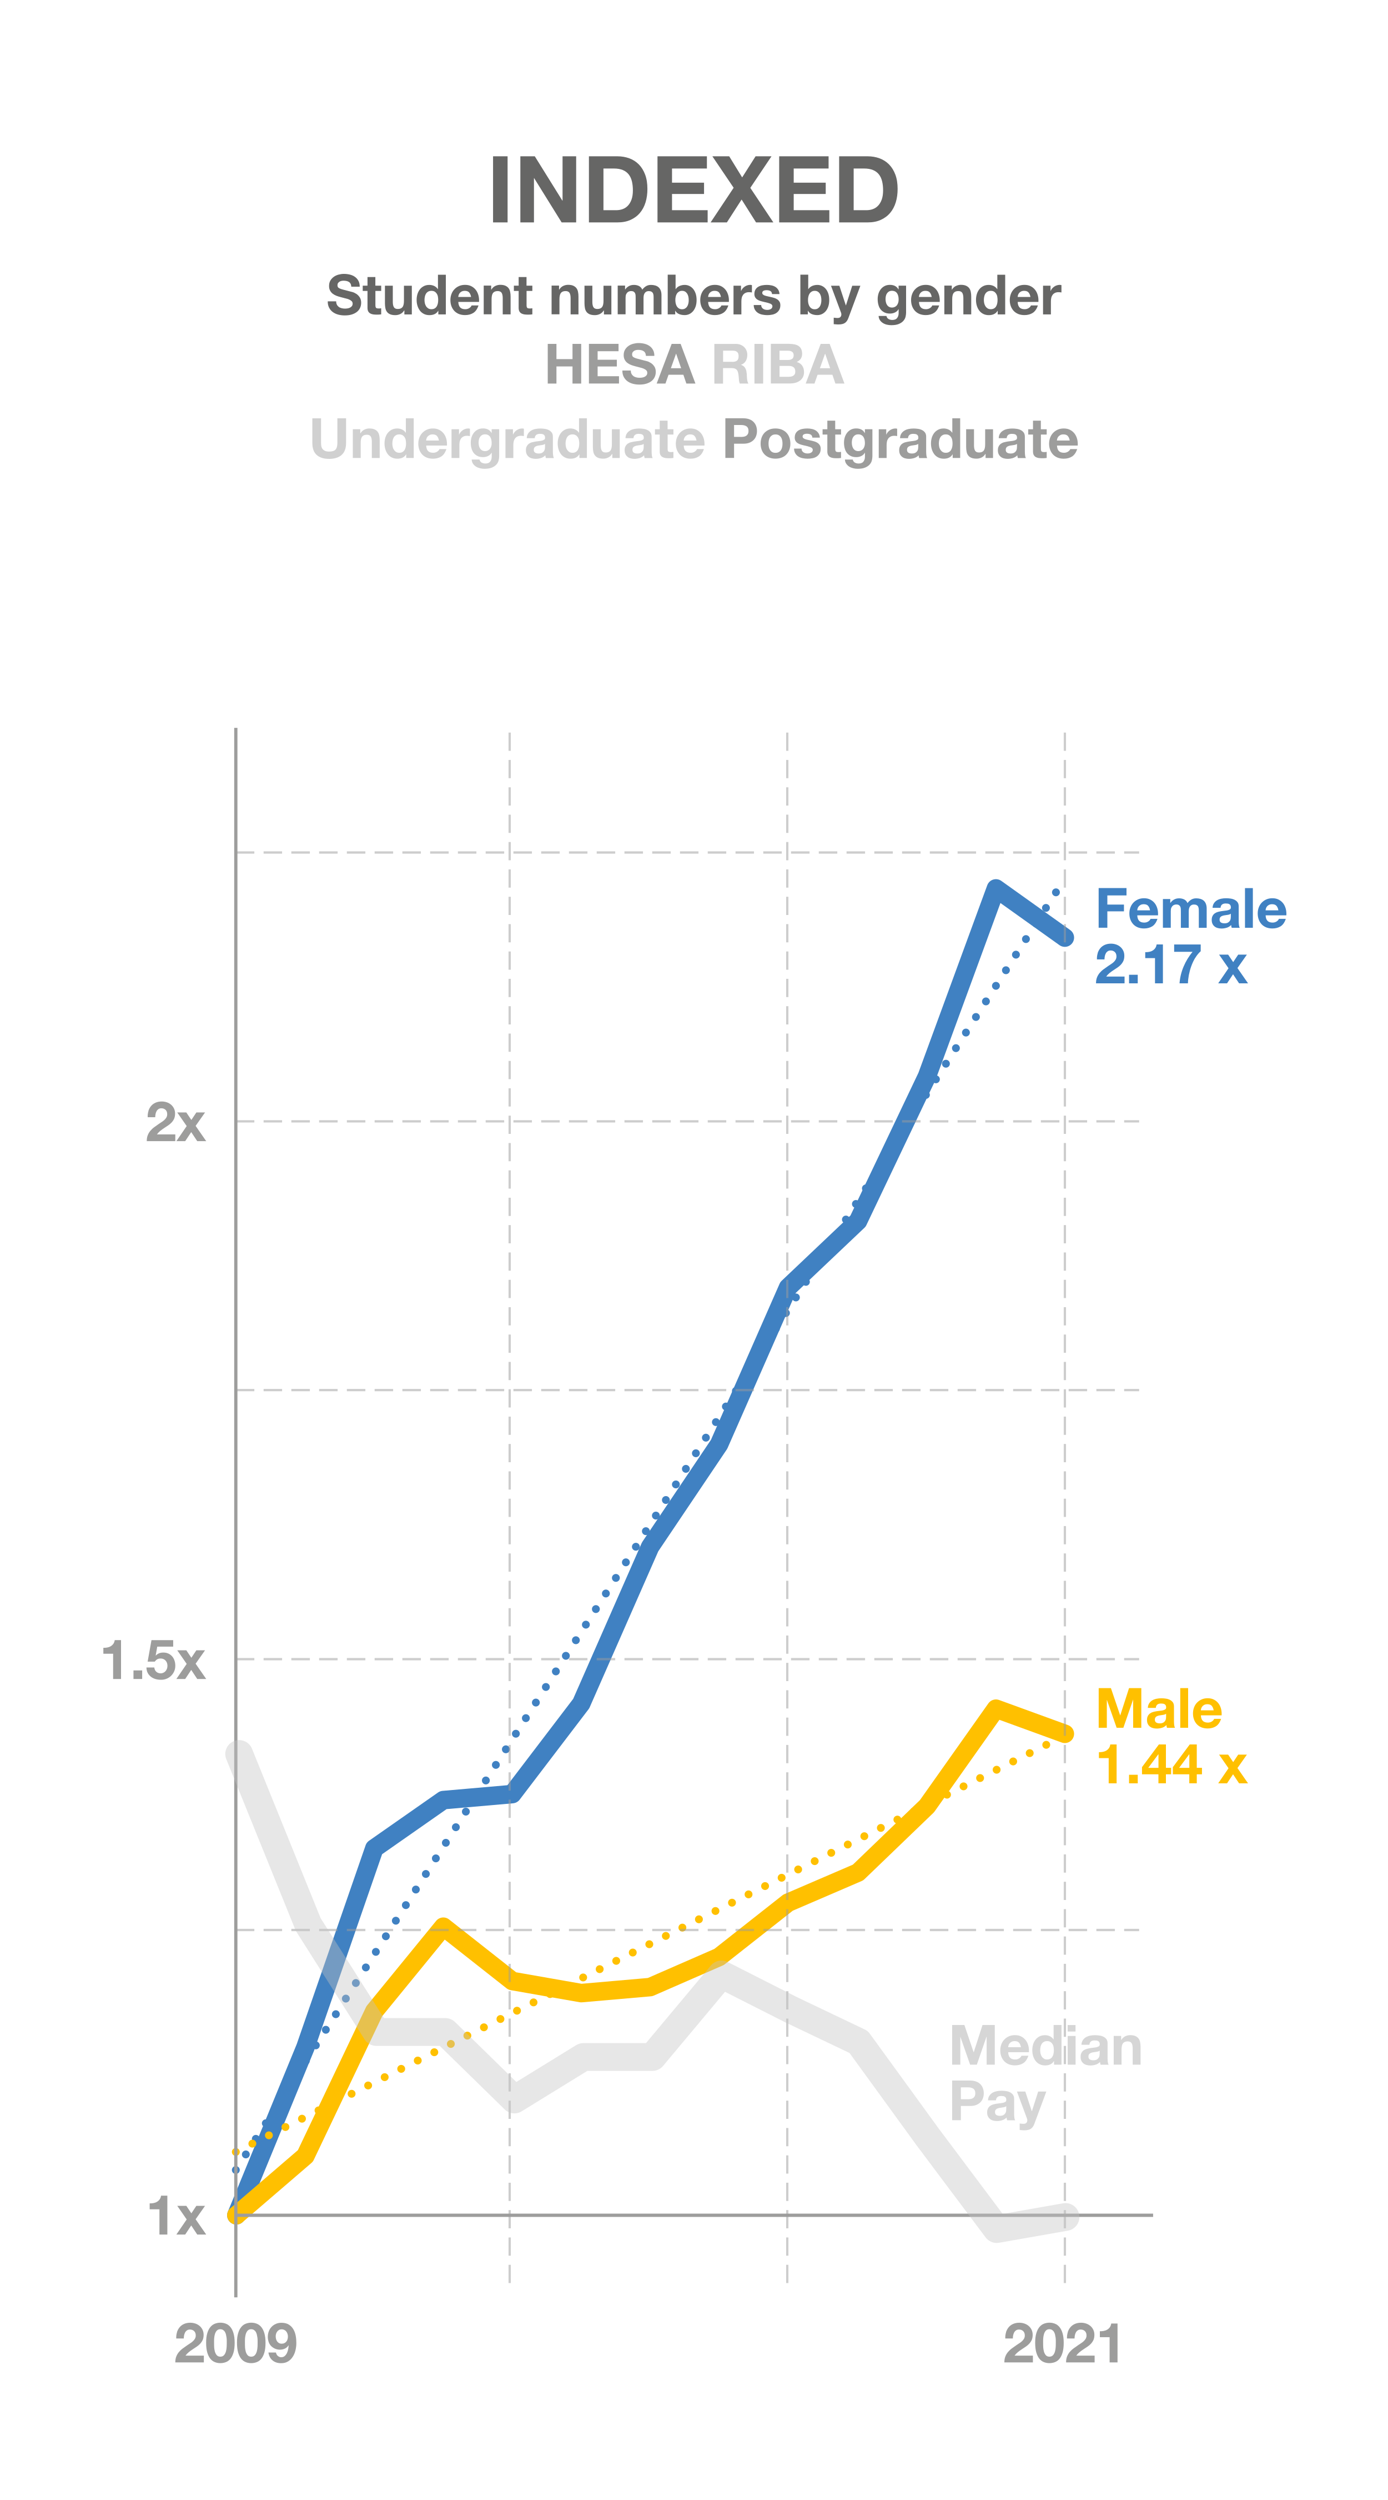 <?xml version="1.0" encoding="UTF-8"?>
<svg xmlns="http://www.w3.org/2000/svg" width="300" height="540" viewBox="0 0 300 540">
  <defs>
    <style>
      .cls-1, .cls-2, .cls-3, .cls-4, .cls-5, .cls-6, .cls-7, .cls-8, .cls-9, .cls-10 {
        fill: none;
      }

      .cls-11 {
        fill: #d0d0d0;
      }

      .cls-2, .cls-3, .cls-6, .cls-7, .cls-10 {
        stroke-linecap: round;
        stroke-linejoin: round;
      }

      .cls-2, .cls-6 {
        stroke-dasharray: 0 4;
        stroke-width: 1.7px;
      }

      .cls-2, .cls-10 {
        stroke: #4081c2;
      }

      .cls-12 {
        fill: #666665;
      }

      .cls-13 {
        isolation: isolate;
      }

      .cls-14 {
        fill: #c4c4c4;
      }

      .cls-3, .cls-6 {
        stroke: #ffc000;
      }

      .cls-3, .cls-10 {
        stroke-width: 4px;
      }

      .cls-15 {
        mix-blend-mode: multiply;
      }

      .cls-4 {
        stroke-width: .7px;
      }

      .cls-4, .cls-5, .cls-8, .cls-9 {
        stroke: #9d9d9c;
        stroke-miterlimit: 10;
      }

      .cls-5 {
        stroke-width: .71px;
      }

      .cls-16 {
        fill: #ffc000;
      }

      .cls-17 {
        fill: #4081c2;
      }

      .cls-7 {
        opacity: .4;
        stroke: #c4c4c4;
        stroke-width: 6px;
      }

      .cls-18 {
        opacity: .7;
      }

      .cls-19 {
        fill: #9d9d9c;
      }

      .cls-8 {
        stroke-dasharray: 4 2;
        stroke-width: .5px;
      }

      .cls-8, .cls-9 {
        opacity: .5;
      }

      .cls-9 {
        stroke-dasharray: 3.94 1.97;
        stroke-width: .49px;
      }
    </style>
  </defs>
  <g class="cls-13">
    <g id="data_lines" data-name="data lines">
      <path class="cls-10" d="M51.09,478.5l14.92-36.27,14.9-42.99,14.91-10.42,14.9-1.3,14.9-19.54,14.9-33.87,14.91-22.15,14.9-33.87,15.13-14.34,14.9-31.27,14.9-40.58,14.89,10.62"/>
      <path class="cls-3" d="M51.09,478.5l14.92-12.82,14.9-31.27,14.91-18.24,14.9,11.73,14.9,2.61,14.9-1.3,14.91-6.51,14.9-11.73,15.13-6.51,14.9-14.33,14.9-21.05,14.89,5.42"/>
      <path class="cls-2" d="M50.97,468.72L230.05,189.91"/>
      <path class="cls-6" d="M50.97,464.82l179.07-89.9"/>
    </g>
    <g id="graph_lines" data-name="graph lines" class="cls-15">
      <line class="cls-8" x1="50.97" y1="358.38" x2="246.21" y2="358.38"/>
      <line class="cls-8" x1="50.97" y1="416.88" x2="246.21" y2="416.88"/>
      <line class="cls-8" x1="50.97" y1="300.26" x2="246.21" y2="300.26"/>
      <line class="cls-8" x1="50.97" y1="242.21" x2="246.21" y2="242.21"/>
      <line class="cls-8" x1="50.97" y1="184.14" x2="246.21" y2="184.14"/>
      <line class="cls-5" x1="50.97" y1="478.5" x2="249.23" y2="478.5"/>
      <line class="cls-4" x1="50.97" y1="496.23" x2="50.97" y2="157.22"/>
      <line class="cls-9" x1="230.16" y1="493.14" x2="230.16" y2="157.22"/>
      <line class="cls-9" x1="170.16" y1="493.14" x2="170.16" y2="157.22"/>
      <line class="cls-9" x1="110.16" y1="493.14" x2="110.16" y2="157.22"/>
      <path class="cls-7" d="M51.69,378.86l14.92,36.82,14.73,23.23h14.92l14.92,14.58,14.92-9.18h14.92l14.92-17.83,14.92,7.56,14.73,7.02,14.92,20.53,14.92,19.89,14.87-2.61"/>
    </g>
    <g id="anno" class="cls-15">
      <g>
        <rect class="cls-1" x="0" y="87.98" width="300" height="13.32"/>
        <path class="cls-11" d="M73.84,98.27c-.65.56-1.54.85-2.69.85s-2.06-.28-2.69-.84-.95-1.42-.95-2.59v-5.33h1.88v5.33c0,.23.02.46.06.68s.12.42.25.59.31.31.53.42c.23.11.53.16.92.16.67,0,1.14-.15,1.39-.45.26-.3.38-.77.38-1.41v-5.33h1.88v5.33c0,1.16-.32,2.02-.97,2.59Z"/>
        <path class="cls-11" d="M77.87,92.72v.87h.04c.22-.36.5-.62.84-.79.34-.16.7-.25,1.06-.25.46,0,.83.06,1.12.19.29.12.52.29.69.52.17.22.29.49.35.8.07.32.1.67.1,1.05v3.82h-1.7v-3.5c0-.51-.08-.89-.24-1.15-.16-.25-.44-.38-.85-.38-.46,0-.8.14-1.01.41-.21.28-.31.73-.31,1.36v3.25h-1.7v-6.21h1.62Z"/>
        <path class="cls-11" d="M87.78,98.13c-.2.34-.46.58-.79.73-.32.15-.69.22-1.1.22-.46,0-.87-.09-1.22-.27-.35-.18-.64-.42-.87-.73-.23-.31-.4-.66-.52-1.06-.12-.4-.17-.82-.17-1.25s.06-.82.17-1.21c.12-.39.29-.73.52-1.03.23-.29.51-.53.86-.71.34-.18.74-.27,1.2-.27.37,0,.72.08,1.05.23s.59.39.79.69h.02v-3.12h1.7v8.57h-1.62v-.79h-.02ZM87.7,95.06c-.05-.23-.13-.44-.25-.62-.12-.18-.27-.33-.45-.44-.18-.11-.42-.17-.7-.17s-.52.05-.71.17c-.19.11-.35.26-.46.44s-.2.39-.25.63c-.05.23-.08.48-.08.74,0,.24.03.48.08.72s.15.46.27.64.28.34.47.46c.19.12.41.17.68.17.28,0,.51-.05.7-.17.19-.11.34-.26.45-.45.11-.19.19-.4.24-.64.05-.24.07-.49.07-.74s-.02-.5-.07-.74Z"/>
        <path class="cls-11" d="M92.53,97.43c.26.25.62.37,1.1.37.34,0,.64-.09.89-.26s.4-.35.46-.54h1.5c-.24.74-.61,1.28-1.1,1.6-.5.32-1.1.48-1.8.48-.49,0-.93-.08-1.32-.23-.39-.16-.72-.38-1-.67-.27-.29-.48-.63-.63-1.03-.15-.4-.22-.84-.22-1.32s.08-.9.23-1.3c.15-.4.37-.75.65-1.04.28-.29.61-.52,1-.69.39-.17.82-.25,1.29-.25.53,0,.99.1,1.38.31.39.2.71.48.97.82s.43.74.55,1.18c.11.44.15.9.12,1.38h-4.48c.02.55.16.95.42,1.2ZM94.45,94.17c-.2-.22-.51-.34-.93-.34-.27,0-.5.04-.68.14s-.32.21-.43.34c-.11.14-.18.28-.23.43-.04.15-.07.29-.08.41h2.77c-.08-.43-.22-.76-.43-.98Z"/>
        <path class="cls-11" d="M99.21,92.72v1.15h.02c.08-.19.19-.37.32-.53.14-.16.29-.3.47-.42.18-.12.36-.21.56-.27.2-.06.41-.1.62-.1.11,0,.24.02.37.06v1.58c-.08-.02-.18-.03-.29-.04-.11-.01-.22-.02-.32-.02-.31,0-.58.05-.79.16s-.39.25-.52.43-.23.39-.28.63c-.06.24-.08.5-.08.78v2.8h-1.7v-6.21h1.62Z"/>
        <path class="cls-11" d="M107.79,99.38c-.07.32-.21.62-.44.89-.22.28-.55.51-.97.7-.42.19-.99.29-1.7.29-.3,0-.61-.04-.93-.12s-.6-.19-.86-.35c-.26-.16-.48-.37-.65-.62s-.27-.55-.29-.91h1.69c.08.32.24.54.47.67.23.12.5.19.8.19.48,0,.83-.14,1.05-.43s.33-.65.32-1.09v-.82h-.02c-.18.33-.45.57-.79.73s-.7.23-1.07.23c-.46,0-.86-.08-1.2-.25s-.61-.39-.83-.67c-.22-.29-.37-.62-.47-1-.1-.38-.15-.78-.15-1.21,0-.4.06-.79.17-1.16.12-.37.29-.7.51-.98.22-.28.5-.51.83-.68s.71-.25,1.15-.25c.41,0,.77.08,1.07.23.31.15.57.41.77.77h.02v-.83h1.62v5.81c0,.25-.03.53-.1.85ZM105.45,97.31c.18-.1.34-.22.46-.38s.21-.34.27-.55c.06-.2.09-.42.09-.64,0-.26-.02-.5-.07-.73s-.13-.43-.24-.61c-.11-.18-.26-.32-.44-.42-.18-.11-.42-.16-.7-.16-.24,0-.45.05-.62.14-.17.1-.32.23-.43.39-.12.16-.2.35-.25.56-.05.21-.08.43-.08.67s.02.45.07.67.12.42.23.59c.11.18.25.32.43.43.18.11.4.17.66.17.24,0,.45-.05.64-.14Z"/>
        <path class="cls-11" d="M110.87,92.72v1.15h.02c.08-.19.19-.37.32-.53.14-.16.29-.3.47-.42.18-.12.36-.21.56-.27.2-.06.41-.1.62-.1.11,0,.24.02.37.06v1.58c-.08-.02-.18-.03-.29-.04-.11-.01-.22-.02-.32-.02-.31,0-.58.05-.79.16s-.39.25-.52.43-.23.39-.28.63c-.06.24-.08.5-.08.78v2.8h-1.7v-6.21h1.62Z"/>
        <path class="cls-11" d="M113.85,94.63c.02-.4.12-.73.3-1s.4-.47.67-.63c.27-.16.58-.28.92-.34.34-.07.68-.1,1.03-.1.31,0,.63.02.95.07.32.04.61.13.88.26.26.13.48.31.65.54.17.23.25.53.25.9v3.23c0,.28.02.55.05.8.03.26.09.45.17.58h-1.73c-.03-.1-.06-.2-.08-.29-.02-.1-.03-.2-.04-.3-.27.28-.59.47-.96.59-.37.11-.74.17-1.13.17-.3,0-.57-.04-.83-.11s-.48-.18-.67-.34c-.19-.15-.34-.34-.45-.58-.11-.23-.16-.51-.16-.83,0-.35.06-.64.19-.87s.28-.41.48-.55c.2-.13.42-.24.67-.3s.51-.12.76-.16c.26-.04.51-.07.76-.1.25-.03.47-.06.66-.11.19-.05.34-.12.46-.21.11-.09.16-.23.16-.4,0-.18-.03-.33-.09-.44-.06-.11-.14-.19-.24-.25-.1-.06-.22-.1-.35-.12-.13-.02-.27-.03-.43-.03-.34,0-.6.07-.79.22-.19.14-.3.38-.34.72h-1.7ZM117.79,95.88c-.07.06-.16.12-.27.15-.11.04-.22.07-.35.09s-.25.04-.39.06-.27.04-.41.06c-.13.02-.25.05-.38.1-.12.04-.23.09-.32.16-.09.07-.17.15-.22.26s-.08.24-.08.4c0,.15.03.28.08.38s.13.19.23.25c.1.06.21.1.34.13.13.02.26.04.4.04.34,0,.6-.06.78-.17.18-.11.32-.25.41-.4.09-.16.14-.31.16-.47.02-.16.03-.29.03-.38v-.64Z"/>
        <path class="cls-11" d="M125.21,98.13c-.2.34-.46.58-.79.73-.32.15-.69.22-1.1.22-.46,0-.87-.09-1.22-.27-.35-.18-.64-.42-.87-.73-.23-.31-.4-.66-.52-1.06-.12-.4-.17-.82-.17-1.25s.06-.82.17-1.21c.12-.39.29-.73.52-1.03.23-.29.51-.53.86-.71.34-.18.74-.27,1.2-.27.37,0,.72.08,1.05.23s.59.39.79.69h.02v-3.12h1.7v8.57h-1.62v-.79h-.02ZM125.14,95.06c-.05-.23-.13-.44-.25-.62-.12-.18-.27-.33-.45-.44-.18-.11-.42-.17-.7-.17s-.52.05-.71.17c-.19.11-.35.26-.46.44s-.2.39-.25.63c-.05.23-.08.48-.08.74,0,.24.03.48.08.72s.15.46.27.64.28.34.47.46c.19.12.41.17.68.17.28,0,.51-.05.7-.17.19-.11.34-.26.45-.45.11-.19.19-.4.24-.64.05-.24.07-.49.07-.74s-.02-.5-.07-.74Z"/>
        <path class="cls-11" d="M132.34,98.92v-.87h-.04c-.22.36-.5.62-.84.78s-.7.24-1.06.24c-.46,0-.83-.06-1.12-.18-.29-.12-.52-.29-.69-.51-.17-.22-.29-.49-.35-.8s-.1-.67-.1-1.05v-3.82h1.7v3.5c0,.51.08.89.24,1.15s.44.38.85.38c.46,0,.8-.14,1.01-.41.21-.28.31-.73.31-1.36v-3.25h1.7v6.21h-1.62Z"/>
        <path class="cls-11" d="M135.19,94.63c.02-.4.12-.73.3-1s.4-.47.67-.63c.27-.16.58-.28.92-.34.34-.07.68-.1,1.03-.1.31,0,.63.02.95.07.32.04.61.13.88.26.26.13.48.31.65.54.17.23.25.53.25.9v3.23c0,.28.02.55.05.8.03.26.09.45.17.58h-1.73c-.03-.1-.06-.2-.08-.29-.02-.1-.03-.2-.04-.3-.27.28-.59.47-.96.59-.37.11-.74.17-1.13.17-.3,0-.57-.04-.83-.11s-.48-.18-.67-.34c-.19-.15-.34-.34-.45-.58-.11-.23-.16-.51-.16-.83,0-.35.06-.64.19-.87s.28-.41.48-.55c.2-.13.42-.24.67-.3s.51-.12.76-.16c.26-.04.51-.07.76-.1.25-.03.47-.06.66-.11.19-.05.34-.12.46-.21.11-.09.16-.23.16-.4,0-.18-.03-.33-.09-.44-.06-.11-.14-.19-.24-.25-.1-.06-.22-.1-.35-.12-.13-.02-.27-.03-.43-.03-.34,0-.6.07-.79.22-.19.14-.3.38-.34.72h-1.7ZM139.12,95.88c-.07.06-.16.12-.27.15-.11.04-.22.07-.35.09s-.25.04-.39.06-.27.04-.41.06c-.13.02-.25.05-.38.1-.12.04-.23.09-.32.16-.09.07-.17.15-.22.26s-.08.24-.08.4c0,.15.03.28.08.38s.13.19.23.25c.1.06.21.1.34.13.13.02.26.04.4.04.34,0,.6-.06.78-.17.18-.11.32-.25.41-.4.09-.16.14-.31.16-.47.02-.16.03-.29.03-.38v-.64Z"/>
        <path class="cls-11" d="M145.55,92.72v1.14h-1.25v3.07c0,.29.05.48.14.58s.29.14.58.14c.1,0,.19,0,.28-.01s.17-.02.25-.04v1.32c-.14.02-.3.04-.48.05s-.35.01-.52.01c-.26,0-.51-.02-.75-.05-.24-.04-.44-.11-.62-.21-.18-.1-.32-.25-.43-.44-.1-.19-.16-.44-.16-.76v-3.66h-1.03v-1.14h1.03v-1.86h1.7v1.86h1.25Z"/>
        <path class="cls-11" d="M148.19,97.43c.26.25.62.37,1.1.37.34,0,.64-.09.89-.26s.4-.35.46-.54h1.5c-.24.74-.61,1.28-1.1,1.6-.5.32-1.1.48-1.8.48-.49,0-.93-.08-1.32-.23-.39-.16-.72-.38-1-.67-.27-.29-.48-.63-.63-1.03-.15-.4-.22-.84-.22-1.32s.08-.9.23-1.3c.15-.4.37-.75.65-1.04.28-.29.61-.52,1-.69.39-.17.82-.25,1.29-.25.53,0,.99.1,1.38.31.39.2.71.48.97.82s.43.74.55,1.18c.11.44.15.9.12,1.38h-4.48c.02.55.16.95.42,1.2ZM150.12,94.17c-.2-.22-.51-.34-.93-.34-.27,0-.5.04-.68.14s-.32.21-.43.34c-.11.14-.18.28-.23.43-.04.15-.07.29-.08.41h2.77c-.08-.43-.22-.76-.43-.98Z"/>
        <path class="cls-19" d="M160.64,90.35c.54,0,.99.08,1.37.23s.68.36.92.62c.24.26.41.55.52.88.11.33.16.67.16,1.02s-.05.68-.16,1.01c-.11.33-.28.63-.52.88-.24.26-.54.46-.92.62s-.83.23-1.37.23h-1.98v3.07h-1.88v-8.57h3.86ZM160.12,94.38c.22,0,.42-.02.62-.05.2-.03.38-.09.53-.19.15-.09.27-.22.37-.39.09-.17.14-.39.14-.66s-.05-.49-.14-.66c-.09-.17-.21-.3-.37-.39-.15-.09-.33-.15-.53-.19s-.41-.05-.62-.05h-1.46v2.57h1.46Z"/>
        <path class="cls-19" d="M164.63,94.47c.15-.4.37-.75.65-1.03s.62-.5,1.01-.66.83-.23,1.32-.23.93.08,1.33.23c.4.16.73.38,1.01.66s.5.63.65,1.03c.15.4.23.86.23,1.35s-.08.94-.23,1.34c-.15.4-.37.74-.65,1.03s-.62.5-1.01.65c-.4.15-.84.23-1.33.23s-.93-.08-1.32-.23-.73-.37-1.01-.65-.5-.62-.65-1.03c-.15-.4-.23-.85-.23-1.34s.08-.95.23-1.35ZM166.18,96.55c.05.24.13.45.25.64.12.19.27.34.46.45.19.11.43.17.72.17s.53-.05.73-.17c.2-.11.35-.26.47-.45.12-.19.2-.4.25-.64.05-.23.07-.48.07-.72s-.02-.49-.07-.73c-.05-.24-.13-.45-.25-.64-.12-.18-.27-.33-.47-.45-.2-.12-.44-.17-.73-.17s-.53.06-.72.17c-.19.12-.35.27-.46.45-.12.18-.2.4-.25.64-.05.24-.07.48-.07.73s.02.49.07.72Z"/>
        <path class="cls-19" d="M173.36,97.38c.08.13.17.24.29.32s.26.15.41.19c.16.04.32.06.49.06.12,0,.25-.01.38-.04.13-.03.25-.07.36-.13.11-.06.2-.14.27-.24s.11-.23.11-.38c0-.26-.17-.45-.51-.58-.34-.13-.81-.26-1.42-.38-.25-.06-.49-.12-.73-.2-.24-.08-.45-.18-.63-.3-.18-.12-.33-.28-.44-.47-.11-.19-.17-.42-.17-.69,0-.4.08-.73.23-.98.16-.26.36-.46.62-.61s.54-.25.86-.31c.32-.06.65-.09.98-.09s.66.03.98.1c.32.06.6.17.85.32.25.15.45.36.62.61s.26.57.29.95h-1.62c-.02-.33-.15-.55-.37-.67-.22-.12-.49-.17-.79-.17-.1,0-.2,0-.31.02s-.21.04-.31.08c-.09.04-.17.1-.23.17-.06.08-.1.18-.1.31,0,.15.06.28.17.37.11.1.26.17.44.23.18.06.39.12.62.16.23.05.47.1.71.16.25.06.49.12.73.2.24.08.45.19.63.32.18.13.33.3.44.49.11.2.17.44.17.73,0,.41-.08.75-.25,1.03s-.38.5-.64.67-.57.29-.91.35c-.34.07-.69.1-1.04.1s-.71-.04-1.06-.11-.65-.19-.92-.36c-.27-.17-.49-.39-.66-.67s-.27-.62-.28-1.04h1.62c0,.18.04.34.11.47Z"/>
        <path class="cls-19" d="M181.78,92.72v1.14h-1.25v3.07c0,.29.05.48.14.58s.29.14.58.14c.1,0,.19,0,.28-.01s.17-.02.25-.04v1.32c-.14.02-.3.04-.48.05s-.35.01-.52.01c-.26,0-.51-.02-.75-.05-.24-.04-.44-.11-.62-.21-.18-.1-.32-.25-.43-.44-.1-.19-.16-.44-.16-.76v-3.66h-1.03v-1.14h1.03v-1.86h1.7v1.86h1.25Z"/>
        <path class="cls-19" d="M188.46,99.38c-.07.32-.21.62-.44.89-.22.28-.55.51-.97.7-.42.19-.99.29-1.7.29-.3,0-.61-.04-.93-.12s-.6-.19-.86-.35c-.26-.16-.48-.37-.65-.62s-.27-.55-.29-.91h1.69c.08.32.24.54.47.67.23.12.5.19.8.19.48,0,.83-.14,1.05-.43s.33-.65.32-1.09v-.82h-.02c-.18.33-.45.57-.79.73s-.7.23-1.07.23c-.46,0-.86-.08-1.2-.25s-.61-.39-.83-.67c-.22-.29-.37-.62-.47-1-.1-.38-.15-.78-.15-1.21,0-.4.06-.79.17-1.16.12-.37.29-.7.51-.98.22-.28.5-.51.83-.68s.71-.25,1.15-.25c.41,0,.77.08,1.07.23.31.15.57.41.77.77h.02v-.83h1.62v5.81c0,.25-.03.53-.1.85ZM186.12,97.31c.18-.1.34-.22.46-.38s.21-.34.27-.55c.06-.2.09-.42.09-.64,0-.26-.02-.5-.07-.73s-.13-.43-.24-.61c-.11-.18-.26-.32-.44-.42-.18-.11-.42-.16-.7-.16-.24,0-.45.05-.62.14-.17.1-.32.23-.43.39-.12.16-.2.35-.25.56-.05.21-.08.43-.08.67s.02.45.07.67.12.42.23.59c.11.18.25.32.43.43.18.11.4.17.66.17.24,0,.45-.05.64-.14Z"/>
        <path class="cls-19" d="M191.55,92.72v1.15h.02c.08-.19.19-.37.32-.53.14-.16.29-.3.47-.42.18-.12.36-.21.56-.27.2-.06.41-.1.62-.1.11,0,.24.02.37.06v1.58c-.08-.02-.18-.03-.29-.04-.11-.01-.22-.02-.32-.02-.31,0-.58.05-.79.16s-.39.25-.52.43-.23.39-.28.63c-.06.24-.08.5-.08.78v2.8h-1.7v-6.21h1.62Z"/>
        <path class="cls-19" d="M194.53,94.63c.02-.4.12-.73.3-1s.4-.47.67-.63c.27-.16.58-.28.92-.34.34-.07.68-.1,1.03-.1.31,0,.63.02.95.07.32.04.61.13.88.26.26.13.48.31.65.54.17.23.25.53.25.9v3.23c0,.28.02.55.05.8.03.26.09.45.17.58h-1.73c-.03-.1-.06-.2-.08-.29-.02-.1-.03-.2-.04-.3-.27.28-.59.47-.96.59-.37.11-.74.17-1.13.17-.3,0-.57-.04-.83-.11s-.48-.18-.67-.34c-.19-.15-.34-.34-.45-.58-.11-.23-.16-.51-.16-.83,0-.35.06-.64.19-.87s.28-.41.48-.55c.2-.13.42-.24.67-.3s.51-.12.76-.16c.26-.04.51-.07.76-.1.25-.03.47-.06.66-.11.19-.05.34-.12.46-.21.11-.09.16-.23.16-.4,0-.18-.03-.33-.09-.44-.06-.11-.14-.19-.24-.25-.1-.06-.22-.1-.35-.12-.13-.02-.27-.03-.43-.03-.34,0-.6.07-.79.22-.19.14-.3.38-.34.72h-1.7ZM198.46,95.88c-.07.06-.16.12-.27.15-.11.04-.22.07-.35.09s-.25.04-.39.06-.27.04-.41.06c-.13.02-.25.05-.38.1-.12.04-.23.09-.32.16-.09.07-.17.15-.22.26s-.08.24-.08.4c0,.15.03.28.08.38s.13.19.23.25c.1.06.21.1.34.13.13.02.26.04.4.04.34,0,.6-.06.78-.17.18-.11.32-.25.41-.4.09-.16.14-.31.16-.47.02-.16.03-.29.03-.38v-.64Z"/>
        <path class="cls-19" d="M205.89,98.13c-.2.34-.46.58-.79.73-.32.15-.69.22-1.1.22-.46,0-.87-.09-1.22-.27-.35-.18-.64-.42-.87-.73-.23-.31-.4-.66-.52-1.06-.12-.4-.17-.82-.17-1.25s.06-.82.17-1.21c.12-.39.29-.73.52-1.03.23-.29.51-.53.86-.71.34-.18.74-.27,1.2-.27.37,0,.72.08,1.05.23s.59.39.79.69h.02v-3.12h1.7v8.57h-1.62v-.79h-.02ZM205.82,95.06c-.05-.23-.13-.44-.25-.62-.12-.18-.27-.33-.45-.44-.18-.11-.42-.17-.7-.17s-.52.05-.71.17c-.19.11-.35.26-.46.44s-.2.39-.25.63c-.05.23-.08.48-.08.74,0,.24.03.48.08.72s.15.46.27.64.28.34.47.46c.19.12.41.17.68.17.28,0,.51-.05.7-.17.19-.11.34-.26.45-.45.11-.19.19-.4.24-.64.05-.24.07-.49.07-.74s-.02-.5-.07-.74Z"/>
        <path class="cls-19" d="M213.02,98.92v-.87h-.04c-.22.36-.5.62-.84.78s-.7.24-1.06.24c-.46,0-.83-.06-1.12-.18-.29-.12-.52-.29-.69-.51-.17-.22-.29-.49-.35-.8s-.1-.67-.1-1.05v-3.82h1.7v3.5c0,.51.08.89.24,1.15s.44.38.85.38c.46,0,.8-.14,1.01-.41.21-.28.31-.73.31-1.36v-3.25h1.7v6.21h-1.62Z"/>
        <path class="cls-19" d="M215.86,94.63c.02-.4.12-.73.3-1s.4-.47.67-.63c.27-.16.58-.28.92-.34.34-.07.68-.1,1.03-.1.31,0,.63.02.95.07.32.04.61.13.88.26.26.13.48.31.65.54.17.23.25.53.25.9v3.23c0,.28.02.55.05.8.03.26.09.45.17.58h-1.73c-.03-.1-.06-.2-.08-.29-.02-.1-.03-.2-.04-.3-.27.28-.59.47-.96.59-.37.11-.74.17-1.13.17-.3,0-.57-.04-.83-.11s-.48-.18-.67-.34c-.19-.15-.34-.34-.45-.58-.11-.23-.16-.51-.16-.83,0-.35.06-.64.19-.87s.28-.41.48-.55c.2-.13.42-.24.67-.3s.51-.12.76-.16c.26-.04.51-.07.76-.1.25-.03.47-.06.66-.11.19-.05.34-.12.46-.21.11-.09.16-.23.16-.4,0-.18-.03-.33-.09-.44-.06-.11-.14-.19-.24-.25-.1-.06-.22-.1-.35-.12-.13-.02-.27-.03-.43-.03-.34,0-.6.07-.79.22-.19.14-.3.38-.34.72h-1.7ZM219.8,95.88c-.07.06-.16.12-.27.15-.11.04-.22.07-.35.09s-.25.04-.39.06-.27.04-.41.06c-.13.02-.25.05-.38.1-.12.04-.23.09-.32.16-.09.07-.17.15-.22.26s-.08.24-.08.4c0,.15.03.28.08.38s.13.19.23.25c.1.06.21.1.34.13.13.02.26.04.4.04.34,0,.6-.06.78-.17.18-.11.32-.25.41-.4.09-.16.14-.31.16-.47.02-.16.03-.29.03-.38v-.64Z"/>
        <path class="cls-19" d="M226.23,92.72v1.14h-1.25v3.07c0,.29.05.48.14.58s.29.14.58.14c.1,0,.19,0,.28-.01s.17-.02.25-.04v1.32c-.14.02-.3.04-.48.05s-.35.01-.52.01c-.26,0-.51-.02-.75-.05-.24-.04-.44-.11-.62-.21-.18-.1-.32-.25-.43-.44-.1-.19-.16-.44-.16-.76v-3.66h-1.03v-1.14h1.03v-1.86h1.7v1.86h1.25Z"/>
        <path class="cls-19" d="M228.87,97.43c.26.25.62.37,1.1.37.34,0,.64-.09.89-.26s.4-.35.46-.54h1.5c-.24.74-.61,1.28-1.1,1.6-.5.32-1.1.48-1.8.48-.49,0-.93-.08-1.32-.23-.39-.16-.72-.38-1-.67-.27-.29-.48-.63-.63-1.03-.15-.4-.22-.84-.22-1.32s.08-.9.23-1.3c.15-.4.37-.75.65-1.04.28-.29.61-.52,1-.69.39-.17.82-.25,1.29-.25.53,0,.99.1,1.38.31.39.2.71.48.97.82s.43.74.55,1.18c.11.44.15.9.12,1.38h-4.48c.02.55.16.95.42,1.2ZM230.79,94.17c-.2-.22-.51-.34-.93-.34-.27,0-.5.04-.68.14s-.32.21-.43.34c-.11.14-.18.28-.23.43-.04.15-.07.29-.08.41h2.77c-.08-.43-.22-.76-.43-.98Z"/>
      </g>
      <g>
        <rect class="cls-1" x="0" y="56.96" width="300" height="13.32"/>
        <path class="cls-12" d="M72.81,65.8c.1.2.24.36.41.49s.37.22.61.28c.23.06.47.09.72.09.17,0,.35-.01.54-.04.19-.03.37-.08.54-.16s.31-.19.42-.33.17-.32.17-.53c0-.23-.07-.42-.22-.56-.15-.14-.34-.26-.58-.36s-.51-.18-.82-.25c-.3-.07-.61-.15-.92-.24-.32-.08-.63-.18-.94-.29-.3-.12-.58-.27-.82-.45-.24-.18-.43-.41-.58-.69-.15-.28-.22-.61-.22-1,0-.44.09-.82.28-1.15.19-.32.43-.59.74-.81.3-.22.65-.38,1.03-.48.38-.1.77-.16,1.15-.16.45,0,.88.05,1.29.15.41.1.78.26,1.1.49.32.22.57.51.76.86.19.35.28.77.28,1.27h-1.82c-.02-.26-.07-.47-.16-.64-.09-.17-.21-.3-.37-.4-.15-.1-.33-.16-.52-.2s-.41-.06-.64-.06c-.15,0-.3.02-.46.05-.15.03-.29.09-.41.17s-.23.18-.31.3-.12.27-.12.46c0,.17.03.3.1.41.06.1.19.2.38.29.19.09.45.18.78.26s.77.2,1.3.34c.16.03.38.09.67.17s.57.22.85.4.52.43.73.74c.2.31.31.7.31,1.18,0,.39-.08.76-.23,1.09-.15.34-.38.63-.68.87s-.67.43-1.12.57c-.44.14-.96.2-1.54.2-.47,0-.93-.06-1.37-.17-.44-.12-.84-.3-1.18-.55-.34-.25-.61-.56-.81-.95-.2-.38-.3-.84-.29-1.37h1.82c0,.29.05.53.16.73Z"/>
        <path class="cls-12" d="M82.39,61.7v1.14h-1.25v3.07c0,.29.05.48.14.58s.29.14.58.14c.1,0,.19,0,.28-.01s.17-.02.25-.04v1.32c-.14.02-.3.04-.48.05s-.35.01-.52.01c-.26,0-.51-.02-.75-.05-.24-.04-.44-.11-.62-.21-.18-.1-.32-.25-.43-.44-.1-.19-.16-.44-.16-.76v-3.66h-1.03v-1.14h1.03v-1.86h1.7v1.86h1.25Z"/>
        <path class="cls-12" d="M87.4,67.91v-.86h-.04c-.22.36-.5.62-.84.78s-.7.24-1.06.24c-.46,0-.83-.06-1.12-.18-.29-.12-.52-.29-.69-.51-.17-.22-.29-.49-.35-.8s-.1-.67-.1-1.05v-3.82h1.7v3.5c0,.51.08.89.24,1.15s.44.38.85.38c.46,0,.8-.14,1.01-.41.21-.28.31-.73.31-1.36v-3.25h1.7v6.2h-1.62Z"/>
        <path class="cls-12" d="M94.72,67.12c-.2.34-.46.58-.79.73-.32.15-.69.22-1.1.22-.46,0-.87-.09-1.22-.27-.35-.18-.64-.42-.87-.73-.23-.31-.4-.66-.52-1.06-.12-.4-.17-.82-.17-1.25s.06-.82.17-1.21c.12-.39.29-.73.52-1.03.23-.3.51-.53.86-.71.34-.18.74-.27,1.2-.27.37,0,.72.08,1.05.23.33.16.59.39.79.69h.02v-3.12h1.7v8.57h-1.62v-.79h-.02ZM94.65,64.05c-.05-.24-.13-.44-.25-.62-.12-.18-.27-.33-.45-.44-.18-.11-.42-.17-.7-.17s-.52.06-.71.17c-.19.11-.35.26-.46.44-.12.18-.2.39-.25.63-.05.24-.08.48-.08.74,0,.24.03.48.08.72.06.24.15.45.27.64.12.19.28.34.47.46.19.12.41.17.68.17.28,0,.51-.06.7-.17.19-.11.34-.26.45-.45.11-.19.19-.4.24-.64.05-.24.07-.49.07-.74s-.02-.5-.07-.74Z"/>
        <path class="cls-12" d="M99.47,66.42c.26.25.62.37,1.1.37.34,0,.64-.09.89-.26s.4-.35.46-.55h1.5c-.24.74-.61,1.28-1.1,1.6-.5.32-1.1.48-1.8.48-.49,0-.93-.08-1.32-.23-.39-.16-.72-.38-1-.67-.27-.29-.48-.63-.63-1.03-.15-.4-.22-.84-.22-1.32s.08-.9.23-1.3c.15-.4.37-.75.65-1.04.28-.29.61-.52,1-.69.39-.17.82-.25,1.29-.25.53,0,.99.1,1.38.31.39.2.71.48.97.82s.43.74.55,1.18c.11.44.15.9.12,1.38h-4.48c.02.55.16.95.42,1.2ZM101.4,63.16c-.2-.22-.51-.34-.93-.34-.27,0-.5.05-.68.14s-.32.21-.43.34c-.11.14-.18.28-.23.43-.04.15-.07.29-.08.41h2.77c-.08-.43-.22-.76-.43-.98Z"/>
        <path class="cls-12" d="M106.16,61.7v.86h.04c.22-.36.5-.62.84-.79.34-.16.7-.25,1.06-.25.46,0,.83.06,1.12.19s.52.3.69.52.29.49.35.8c.07.32.1.67.1,1.05v3.82h-1.7v-3.5c0-.51-.08-.89-.24-1.15-.16-.25-.44-.38-.85-.38-.46,0-.8.14-1.01.41-.21.28-.31.73-.31,1.36v3.25h-1.7v-6.2h1.62Z"/>
        <path class="cls-12" d="M115.06,61.7v1.14h-1.25v3.07c0,.29.05.48.14.58s.29.14.58.14c.1,0,.19,0,.28-.01s.17-.02.25-.04v1.32c-.14.02-.3.04-.48.05s-.35.01-.52.01c-.26,0-.51-.02-.75-.05-.24-.04-.44-.11-.62-.21-.18-.1-.32-.25-.43-.44-.1-.19-.16-.44-.16-.76v-3.66h-1.03v-1.14h1.03v-1.86h1.7v1.86h1.25Z"/>
        <path class="cls-12" d="M120.83,61.7v.86h.04c.22-.36.5-.62.84-.79.34-.16.7-.25,1.06-.25.46,0,.83.06,1.12.19s.52.3.69.52.29.49.35.8c.07.32.1.67.1,1.05v3.82h-1.7v-3.5c0-.51-.08-.89-.24-1.15-.16-.25-.44-.38-.85-.38-.46,0-.8.14-1.01.41-.21.28-.31.73-.31,1.36v3.25h-1.7v-6.2h1.62Z"/>
        <path class="cls-12" d="M130.53,67.91v-.86h-.04c-.22.36-.5.62-.84.78s-.7.24-1.06.24c-.46,0-.83-.06-1.12-.18-.29-.12-.52-.29-.69-.51-.17-.22-.29-.49-.35-.8s-.1-.67-.1-1.05v-3.82h1.7v3.5c0,.51.08.89.24,1.15s.44.38.85.38c.46,0,.8-.14,1.01-.41.21-.28.31-.73.31-1.36v-3.25h1.7v6.2h-1.62Z"/>
        <path class="cls-12" d="M135.1,61.7v.84h.02c.22-.32.49-.57.81-.74.32-.18.68-.26,1.09-.26s.75.08,1.07.23c.32.15.57.42.74.8.18-.27.43-.51.75-.72.32-.21.69-.31,1.12-.31.33,0,.63.04.91.12.28.08.52.21.72.38s.36.41.47.69.17.63.17,1.03v4.15h-1.7v-3.52c0-.21,0-.4-.02-.59-.02-.18-.06-.34-.13-.48-.07-.14-.18-.24-.32-.32s-.33-.12-.57-.12-.43.05-.58.14c-.15.09-.26.21-.35.36-.08.15-.14.32-.17.5-.03.19-.04.38-.04.57v3.46h-1.7v-3.48c0-.18,0-.37-.01-.55,0-.18-.04-.35-.1-.5-.06-.15-.16-.27-.3-.37s-.35-.14-.62-.14c-.08,0-.19.02-.32.05-.13.04-.26.1-.38.2-.12.1-.23.24-.32.43s-.13.43-.13.74v3.6h-1.7v-6.2h1.61Z"/>
        <path class="cls-12" d="M146.02,59.34v3.12h.02c.21-.32.49-.55.85-.7.36-.15.73-.22,1.11-.22.31,0,.62.06.92.19s.58.32.82.59c.24.26.44.6.59,1.01s.23.9.23,1.47-.08,1.06-.23,1.47-.35.75-.59,1.01-.52.46-.82.59-.61.19-.92.19c-.46,0-.86-.07-1.22-.22-.36-.14-.63-.39-.82-.73h-.02v.79h-1.62v-8.57h1.7ZM148.78,64.06c-.06-.24-.14-.45-.26-.64-.12-.18-.27-.33-.45-.44-.18-.11-.4-.16-.65-.16s-.46.05-.65.16c-.18.11-.34.25-.46.44-.12.18-.21.4-.26.64-.06.24-.08.49-.08.76s.03.5.08.74c.06.24.14.45.26.64.12.18.27.33.46.44.18.11.4.16.65.16s.47-.05.65-.16c.18-.11.33-.25.45-.44.12-.18.21-.4.26-.64.06-.24.08-.49.08-.74s-.03-.52-.08-.76Z"/>
        <path class="cls-12" d="M153.47,66.42c.26.25.62.37,1.1.37.34,0,.64-.09.89-.26s.4-.35.46-.55h1.5c-.24.74-.61,1.28-1.1,1.6-.5.32-1.1.48-1.8.48-.49,0-.93-.08-1.32-.23-.39-.16-.72-.38-1-.67-.27-.29-.48-.63-.63-1.03-.15-.4-.22-.84-.22-1.32s.08-.9.23-1.3c.15-.4.37-.75.65-1.04.28-.29.61-.52,1-.69.39-.17.82-.25,1.29-.25.53,0,.99.1,1.38.31.39.2.71.48.97.82s.43.74.55,1.18c.11.44.15.9.12,1.38h-4.48c.02.55.16.95.42,1.2ZM155.4,63.16c-.2-.22-.51-.34-.93-.34-.27,0-.5.05-.68.14s-.32.21-.43.34c-.11.14-.18.28-.23.43-.04.15-.07.29-.08.41h2.77c-.08-.43-.22-.76-.43-.98Z"/>
        <path class="cls-12" d="M160.16,61.7v1.15h.02c.08-.19.19-.37.32-.53.14-.16.29-.3.47-.42s.36-.21.56-.27c.2-.06.41-.1.62-.1.11,0,.24.02.37.06v1.58c-.08-.02-.18-.03-.29-.04-.11-.01-.22-.02-.32-.02-.31,0-.58.05-.79.16-.22.1-.39.25-.52.43s-.23.39-.28.63c-.06.24-.08.5-.08.78v2.8h-1.7v-6.2h1.62Z"/>
        <path class="cls-12" d="M164.64,66.37c.08.13.17.24.29.32s.26.15.41.19.32.06.49.06c.12,0,.25-.01.38-.04.13-.03.25-.07.36-.13.11-.06.2-.14.27-.24.07-.1.11-.23.11-.38,0-.26-.17-.45-.51-.58s-.81-.26-1.42-.38c-.25-.06-.49-.12-.73-.2-.24-.08-.45-.18-.63-.3-.18-.12-.33-.28-.44-.47-.11-.19-.17-.42-.17-.69,0-.4.08-.73.23-.98.16-.26.36-.46.62-.61.26-.15.54-.25.86-.31.32-.06.65-.09.98-.09s.66.03.98.1c.32.06.6.17.85.32.25.15.45.35.62.61s.26.57.29.95h-1.62c-.02-.33-.15-.55-.37-.67-.22-.12-.49-.17-.79-.17-.1,0-.2,0-.31.02s-.21.04-.31.08c-.09.04-.17.1-.23.17-.06.08-.1.18-.1.31,0,.15.06.28.17.37.11.1.26.17.44.23.18.06.39.11.62.16s.47.1.71.16c.25.06.49.12.73.2.24.08.45.19.63.32.18.13.33.3.44.49s.17.44.17.73c0,.41-.08.75-.25,1.03-.16.28-.38.5-.64.67s-.57.29-.91.35c-.34.07-.69.1-1.04.1s-.71-.04-1.06-.11-.65-.19-.92-.36c-.27-.17-.49-.39-.66-.67-.17-.28-.27-.62-.28-1.04h1.62c0,.18.04.34.11.47Z"/>
        <path class="cls-12" d="M174.69,59.34v3.12h.02c.21-.32.49-.55.85-.7.36-.15.73-.22,1.11-.22.31,0,.62.06.92.19s.58.32.82.59c.24.26.44.6.59,1.01s.23.9.23,1.47-.08,1.06-.23,1.47-.35.75-.59,1.01-.52.46-.82.59-.61.19-.92.19c-.46,0-.86-.07-1.22-.22-.36-.14-.63-.39-.82-.73h-.02v.79h-1.62v-8.57h1.7ZM177.45,64.06c-.06-.24-.14-.45-.26-.64-.12-.18-.27-.33-.45-.44-.18-.11-.4-.16-.65-.16s-.46.05-.65.16c-.18.11-.34.25-.46.44-.12.18-.21.4-.26.64-.06.24-.08.49-.08.76s.03.5.08.74c.06.24.14.45.26.64.12.18.27.33.46.44.18.11.4.16.65.16s.47-.05.65-.16c.18-.11.33-.25.45-.44.12-.18.21-.4.26-.64.06-.24.08-.49.08-.74s-.03-.52-.08-.76Z"/>
        <path class="cls-12" d="M182.61,69.76c-.33.22-.78.32-1.37.32-.18,0-.35,0-.52-.02-.17-.01-.35-.03-.52-.04v-1.4c.16.02.32.03.49.05.17.02.34.02.5.01.22-.02.39-.11.5-.26.11-.15.16-.32.16-.5,0-.14-.02-.26-.07-.38l-2.17-5.82h1.81l1.4,4.25h.02l1.36-4.25h1.76l-2.59,6.97c-.18.5-.44.86-.77,1.08Z"/>
        <path class="cls-12" d="M195.74,68.36c-.07.32-.21.62-.44.89-.22.28-.55.51-.97.7-.42.19-.99.29-1.7.29-.3,0-.61-.04-.93-.11s-.6-.19-.86-.35c-.26-.16-.48-.37-.65-.62s-.27-.55-.29-.91h1.69c.08.32.24.54.47.67.23.12.5.19.8.19.48,0,.83-.14,1.05-.43.22-.29.33-.65.32-1.09v-.82h-.02c-.18.33-.45.57-.79.73s-.7.23-1.07.23c-.46,0-.86-.08-1.2-.25s-.61-.39-.83-.67-.37-.62-.47-1c-.1-.38-.15-.78-.15-1.21,0-.4.06-.79.17-1.16s.29-.7.51-.98c.22-.28.5-.51.83-.68s.71-.25,1.15-.25c.41,0,.77.08,1.07.23.31.15.57.41.77.77h.02v-.83h1.62v5.81c0,.25-.03.53-.1.85ZM193.41,66.3c.18-.1.34-.22.46-.38s.21-.34.27-.55c.06-.2.09-.42.09-.64,0-.26-.02-.5-.07-.73-.05-.23-.13-.43-.24-.61-.11-.18-.26-.32-.44-.42-.18-.1-.42-.16-.7-.16-.24,0-.45.05-.62.14-.17.1-.32.23-.43.39-.12.16-.2.35-.25.56-.05.21-.08.43-.08.67s.02.45.07.67c.04.22.12.42.23.59.11.18.25.32.43.43s.4.17.66.17c.24,0,.45-.05.64-.14Z"/>
        <path class="cls-12" d="M199.04,66.42c.26.25.62.37,1.1.37.34,0,.64-.09.89-.26s.4-.35.46-.55h1.5c-.24.74-.61,1.28-1.1,1.6-.5.32-1.1.48-1.8.48-.49,0-.93-.08-1.32-.23-.39-.16-.72-.38-1-.67-.27-.29-.48-.63-.63-1.03-.15-.4-.22-.84-.22-1.32s.08-.9.23-1.3c.15-.4.37-.75.65-1.04.28-.29.61-.52,1-.69.39-.17.82-.25,1.29-.25.53,0,.99.1,1.38.31.39.2.71.48.97.82s.43.74.55,1.18c.11.44.15.9.12,1.38h-4.48c.02.55.16.95.42,1.2ZM200.96,63.16c-.2-.22-.51-.34-.93-.34-.27,0-.5.05-.68.14s-.32.21-.43.34c-.11.14-.18.28-.23.43-.04.15-.07.29-.08.41h2.77c-.08-.43-.22-.76-.43-.98Z"/>
        <path class="cls-12" d="M205.72,61.7v.86h.04c.22-.36.5-.62.84-.79.34-.16.7-.25,1.06-.25.46,0,.83.06,1.12.19s.52.3.69.52.29.49.35.8c.07.32.1.67.1,1.05v3.82h-1.7v-3.5c0-.51-.08-.89-.24-1.15-.16-.25-.44-.38-.85-.38-.46,0-.8.14-1.01.41-.21.28-.31.73-.31,1.36v3.25h-1.7v-6.2h1.62Z"/>
        <path class="cls-12" d="M215.62,67.12c-.2.34-.46.58-.79.73-.32.15-.69.22-1.1.22-.46,0-.87-.09-1.22-.27-.35-.18-.64-.42-.87-.73-.23-.31-.4-.66-.52-1.06-.12-.4-.17-.82-.17-1.25s.06-.82.17-1.21c.12-.39.29-.73.52-1.03.23-.3.51-.53.86-.71.34-.18.74-.27,1.2-.27.37,0,.72.08,1.05.23.33.16.59.39.79.69h.02v-3.12h1.7v8.57h-1.62v-.79h-.02ZM215.55,64.05c-.05-.24-.13-.44-.25-.62-.12-.18-.27-.33-.45-.44-.18-.11-.42-.17-.7-.17s-.52.06-.71.17c-.19.11-.35.26-.46.44-.12.18-.2.39-.25.63-.05.24-.08.48-.08.74,0,.24.03.48.08.72.06.24.15.45.27.64.12.19.28.34.47.46.19.12.41.17.68.17.28,0,.51-.06.7-.17.19-.11.34-.26.45-.45.11-.19.19-.4.24-.64.05-.24.07-.49.07-.74s-.02-.5-.07-.74Z"/>
        <path class="cls-12" d="M220.37,66.42c.26.25.62.37,1.1.37.34,0,.64-.09.89-.26s.4-.35.46-.55h1.5c-.24.74-.61,1.28-1.1,1.6-.5.32-1.1.48-1.8.48-.49,0-.93-.08-1.32-.23-.39-.16-.72-.38-1-.67-.27-.29-.48-.63-.63-1.03-.15-.4-.22-.84-.22-1.32s.08-.9.23-1.3c.15-.4.37-.75.65-1.04.28-.29.61-.52,1-.69.39-.17.82-.25,1.29-.25.53,0,.99.1,1.38.31.39.2.71.48.97.82s.43.74.55,1.18c.11.44.15.9.12,1.38h-4.48c.02.55.16.95.42,1.2ZM222.3,63.16c-.2-.22-.51-.34-.93-.34-.27,0-.5.05-.68.14s-.32.21-.43.34c-.11.14-.18.28-.23.43-.04.15-.07.29-.08.41h2.77c-.08-.43-.22-.76-.43-.98Z"/>
        <path class="cls-12" d="M227.06,61.7v1.15h.02c.08-.19.19-.37.32-.53.14-.16.29-.3.47-.42s.36-.21.56-.27c.2-.06.41-.1.62-.1.11,0,.24.02.37.06v1.58c-.08-.02-.18-.03-.29-.04-.11-.01-.22-.02-.32-.02-.31,0-.58.05-.79.16-.22.1-.39.25-.52.43s-.23.39-.28.63c-.06.24-.08.5-.08.78v2.8h-1.7v-6.2h1.62Z"/>
      </g>
      <g>
        <rect class="cls-1" x="0" y="71.91" width="300" height="13.32"/>
        <path class="cls-19" d="M120.27,74.28v3.29h3.47v-3.29h1.88v8.57h-1.88v-3.7h-3.47v3.7h-1.88v-8.57h1.88Z"/>
        <path class="cls-19" d="M133.69,74.28v1.58h-4.52v1.84h4.15v1.46h-4.15v2.1h4.62v1.58h-6.5v-8.57h6.41Z"/>
        <path class="cls-19" d="M136.49,80.74c.1.2.24.36.41.49s.37.22.61.28c.23.06.47.09.72.09.17,0,.35-.01.54-.04.19-.03.37-.08.54-.16s.31-.19.42-.33.17-.32.17-.53c0-.23-.07-.42-.22-.56-.15-.14-.34-.26-.58-.36s-.51-.18-.82-.25c-.3-.07-.61-.15-.92-.24-.32-.08-.63-.18-.94-.29-.3-.12-.58-.27-.82-.45-.24-.18-.43-.41-.58-.69-.15-.28-.22-.61-.22-1,0-.44.09-.82.28-1.15.19-.32.43-.59.74-.81.3-.22.65-.38,1.03-.48.38-.1.77-.16,1.15-.16.45,0,.88.05,1.29.15.41.1.78.26,1.1.49.32.22.57.51.76.86.19.35.28.77.28,1.27h-1.82c-.02-.26-.07-.47-.16-.64-.09-.17-.21-.3-.37-.4-.15-.1-.33-.16-.52-.2s-.41-.06-.64-.06c-.15,0-.3.02-.46.05-.15.03-.29.09-.41.17s-.23.18-.31.3-.12.27-.12.46c0,.17.03.3.1.41.06.1.19.2.38.29.19.09.45.18.78.26s.77.2,1.3.34c.16.03.38.09.67.17s.57.22.85.4.52.43.73.74c.2.31.31.7.31,1.18,0,.39-.08.76-.23,1.09-.15.34-.38.63-.68.87s-.67.43-1.12.57c-.44.14-.96.2-1.54.2-.47,0-.93-.06-1.37-.17-.44-.12-.84-.3-1.18-.55-.34-.25-.61-.56-.81-.95-.2-.38-.3-.84-.29-1.37h1.82c0,.29.05.53.16.73Z"/>
        <path class="cls-19" d="M147.11,74.28l3.2,8.57h-1.96l-.65-1.91h-3.2l-.67,1.91h-1.9l3.24-8.57h1.93ZM147.22,79.54l-1.08-3.14h-.02l-1.12,3.14h2.22Z"/>
        <path class="cls-11" d="M159.02,74.28c.38,0,.73.06,1.04.19.31.12.57.29.79.51.22.22.39.47.5.75.12.28.17.59.17.92,0,.5-.11.94-.32,1.31-.21.37-.56.65-1.04.84v.02c.23.06.42.16.58.29.15.13.28.29.37.47.1.18.17.38.21.59s.07.43.09.65c0,.14.02.3.02.48,0,.18.02.37.04.56.02.19.05.37.1.55.04.17.11.32.2.44h-1.88c-.1-.27-.17-.6-.19-.97-.02-.38-.06-.74-.11-1.08-.06-.45-.2-.78-.41-.98s-.55-.31-1.02-.31h-1.88v3.35h-1.88v-8.57h4.62ZM158.35,78.16c.43,0,.76-.1.97-.29.22-.19.32-.5.32-.94s-.11-.72-.32-.91c-.22-.19-.54-.28-.97-.28h-2.06v2.41h2.06Z"/>
        <path class="cls-11" d="M164.95,74.28v8.57h-1.88v-8.57h1.88Z"/>
        <path class="cls-11" d="M170.63,74.28c.41,0,.78.04,1.12.11s.62.19.86.35c.24.16.43.38.56.65.13.27.2.61.2,1.01,0,.43-.1.79-.29,1.08s-.49.52-.87.71c.53.15.92.42,1.18.8.26.38.39.84.39,1.37,0,.43-.08.81-.25,1.12-.17.32-.39.57-.68.77-.28.2-.61.35-.97.44-.36.1-.74.14-1.12.14h-4.15v-8.57h4.03ZM170.39,77.75c.34,0,.61-.08.83-.24s.32-.42.32-.78c0-.2-.04-.36-.11-.49s-.17-.23-.29-.3-.26-.12-.41-.15c-.16-.03-.32-.04-.49-.04h-1.76v2h1.91ZM170.5,81.38c.18,0,.36-.02.53-.05.17-.04.32-.1.44-.18s.23-.2.31-.34.11-.33.11-.55c0-.44-.12-.75-.37-.94-.25-.19-.58-.28-.98-.28h-2.05v2.35h2.02Z"/>
        <path class="cls-11" d="M179.32,74.28l3.2,8.57h-1.96l-.65-1.91h-3.2l-.67,1.91h-1.9l3.24-8.57h1.93ZM179.43,79.54l-1.08-3.14h-.02l-1.12,3.14h2.22Z"/>
      </g>
      <g>
        <rect class="cls-1" x="18.55" y="352.89" width="26.03" height="10.98"/>
        <path class="cls-19" d="M24.45,362.66v-5.45h-2.11v-1.28c.3,0,.58-.01.86-.07s.52-.14.74-.28c.22-.13.41-.31.56-.52s.25-.48.3-.8h1.36v8.4h-1.7Z"/>
        <path class="cls-19" d="M30.73,360.81v1.85h-1.88v-1.85h1.88Z"/>
        <path class="cls-19" d="M33.99,355.67l-.34,1.91.02.02c.23-.23.48-.4.74-.5.26-.1.56-.15.9-.15.42,0,.78.08,1.1.23.32.15.59.36.81.61.22.26.39.56.5.91.12.35.17.72.17,1.11,0,.43-.08.83-.25,1.21s-.39.69-.68.97c-.28.27-.61.48-.99.63-.38.15-.78.22-1.2.21-.41,0-.8-.05-1.17-.16-.37-.11-.7-.27-.99-.5s-.52-.5-.69-.83c-.17-.33-.26-.72-.27-1.16h1.7c.04.38.18.69.43.92.25.23.56.34.95.34.22,0,.43-.05.61-.14.18-.09.33-.21.46-.36.12-.15.22-.32.29-.52.07-.2.1-.4.1-.61s-.03-.42-.1-.61c-.06-.19-.16-.36-.29-.5-.13-.14-.28-.26-.46-.34s-.38-.12-.61-.12c-.3,0-.55.05-.74.16-.19.11-.37.28-.54.51h-1.54l.83-4.64h4.69v1.4h-3.47Z"/>
        <path class="cls-19" d="M38.33,356.46h1.94l1.09,1.62,1.08-1.62h1.88l-2.04,2.9,2.29,3.3h-1.94l-1.3-1.96-1.3,1.96h-1.91l2.23-3.26-2.04-2.94Z"/>
      </g>
      <g>
        <rect class="cls-1" x="18.55" y="236.72" width="26.03" height="10.98"/>
        <path class="cls-19" d="M32.07,239.98c.13-.41.32-.77.58-1.08.26-.31.58-.55.97-.72.39-.17.83-.26,1.34-.26.38,0,.75.06,1.1.18.35.12.65.29.92.52.26.22.47.5.63.83.16.33.23.7.23,1.1s-.07.79-.2,1.09c-.14.3-.32.57-.54.81-.22.24-.48.45-.76.64-.28.19-.57.38-.86.57-.29.19-.57.39-.84.61-.27.22-.51.47-.72.76h3.97v1.46h-6.17c0-.49.07-.91.21-1.27.14-.36.33-.68.57-.97.24-.28.52-.55.85-.79.32-.24.67-.48,1.03-.73.18-.13.38-.26.59-.39.21-.13.4-.28.57-.44.17-.16.32-.34.43-.54s.17-.43.17-.68c0-.41-.12-.73-.35-.95-.24-.23-.54-.34-.91-.34-.25,0-.46.06-.63.17-.17.12-.31.27-.41.46-.1.19-.18.4-.22.62-.04.23-.07.45-.07.68h-1.63c-.02-.48.04-.93.17-1.34Z"/>
        <path class="cls-19" d="M38.33,240.29h1.94l1.09,1.62,1.08-1.62h1.88l-2.04,2.9,2.29,3.3h-1.94l-1.3-1.96-1.3,1.96h-1.91l2.23-3.26-2.04-2.94Z"/>
      </g>
      <g>
        <rect class="cls-1" x="18.55" y="472.89" width="26.03" height="10.98"/>
        <path class="cls-19" d="M34.46,482.66v-5.45h-2.11v-1.28c.3,0,.58-.01.86-.07s.52-.14.74-.28c.22-.13.41-.31.56-.52s.25-.48.3-.8h1.36v8.4h-1.7Z"/>
        <path class="cls-19" d="M38.33,476.46h1.94l1.09,1.62,1.08-1.62h1.88l-2.04,2.9,2.29,3.3h-1.94l-1.3-1.96-1.3,1.96h-1.91l2.23-3.26-2.04-2.94Z"/>
      </g>
      <g>
        <rect class="cls-1" x="236.63" y="189.91" width="55.61" height="24.41"/>
        <path class="cls-17" d="M243.48,191.83v1.58h-4.14v1.98h3.59v1.46h-3.59v3.54h-1.88v-8.57h6.02Z"/>
        <path class="cls-17" d="M246.22,198.91c.26.25.62.37,1.1.37.34,0,.64-.09.89-.26s.4-.35.46-.55h1.5c-.24.74-.61,1.28-1.1,1.6-.5.32-1.1.48-1.8.48-.49,0-.93-.08-1.32-.23-.39-.16-.72-.38-1-.67-.27-.29-.48-.63-.63-1.03-.15-.4-.22-.84-.22-1.32s.08-.9.23-1.3c.15-.4.37-.75.65-1.04.28-.29.61-.52,1-.69.39-.17.82-.25,1.29-.25.53,0,.99.1,1.38.31.39.2.71.48.97.82s.43.74.55,1.18c.11.44.15.9.12,1.38h-4.48c.02.55.16.95.42,1.2ZM248.15,195.65c-.2-.22-.51-.34-.93-.34-.27,0-.5.05-.68.14s-.32.21-.43.34c-.11.14-.18.28-.23.43-.04.15-.07.29-.08.41h2.77c-.08-.43-.22-.76-.43-.98Z"/>
        <path class="cls-17" d="M252.94,194.2v.84h.02c.22-.32.49-.57.81-.74.32-.18.68-.26,1.09-.26s.75.08,1.07.23c.32.15.57.42.74.8.18-.27.43-.51.75-.72.32-.21.69-.31,1.12-.31.33,0,.63.04.91.12.28.08.52.21.72.38s.36.41.47.69.17.63.17,1.03v4.15h-1.7v-3.52c0-.21,0-.4-.02-.59-.02-.18-.06-.34-.13-.48-.07-.14-.18-.24-.32-.32s-.33-.12-.57-.12-.43.05-.58.14c-.15.09-.26.21-.35.36-.08.15-.14.32-.17.5-.03.19-.04.38-.04.57v3.46h-1.7v-3.48c0-.18,0-.37-.01-.55,0-.18-.04-.35-.1-.5-.06-.15-.16-.27-.3-.37s-.35-.14-.62-.14c-.08,0-.19.02-.32.05-.13.04-.26.1-.38.2-.12.1-.23.24-.32.43s-.13.43-.13.74v3.6h-1.7v-6.2h1.61Z"/>
        <path class="cls-17" d="M262.08,196.1c.02-.4.12-.73.3-1s.4-.48.67-.64c.27-.16.58-.27.92-.34.34-.07.68-.1,1.03-.1.31,0,.63.02.95.07.32.04.61.13.88.26.26.13.48.31.65.53.17.23.25.53.25.91v3.23c0,.28.02.55.05.8.03.26.09.45.17.58h-1.73c-.03-.1-.06-.19-.08-.29-.02-.1-.03-.2-.04-.31-.27.28-.59.48-.96.59-.37.11-.74.17-1.13.17-.3,0-.57-.04-.83-.11s-.48-.18-.67-.34c-.19-.15-.34-.34-.45-.58-.11-.23-.16-.51-.16-.83,0-.35.06-.64.19-.87.12-.23.28-.41.48-.55.2-.14.42-.24.67-.31.25-.07.51-.12.76-.16.26-.04.51-.07.76-.1.25-.02.47-.06.66-.11.19-.05.34-.12.46-.21.11-.09.16-.23.16-.4,0-.18-.03-.33-.09-.44-.06-.11-.14-.19-.24-.25-.1-.06-.22-.1-.35-.12-.13-.02-.27-.03-.43-.03-.34,0-.6.07-.79.22-.19.14-.3.38-.34.72h-1.7ZM266.02,197.36c-.07.06-.16.11-.27.15-.11.04-.22.07-.35.09-.12.02-.25.04-.39.06-.14.02-.27.04-.41.06-.13.02-.25.06-.38.1s-.23.09-.32.16c-.09.07-.17.15-.22.26-.06.1-.08.24-.08.4,0,.15.03.28.08.38s.13.19.23.25c.1.06.21.1.34.13.13.02.26.04.4.04.34,0,.6-.06.78-.17.18-.11.32-.25.41-.4.09-.16.14-.31.16-.47.02-.16.03-.29.03-.38v-.64Z"/>
        <path class="cls-17" d="M270.79,191.83v8.57h-1.7v-8.57h1.7Z"/>
        <path class="cls-17" d="M273.96,198.91c.26.25.62.37,1.1.37.34,0,.64-.09.89-.26s.4-.35.46-.55h1.5c-.24.74-.61,1.28-1.1,1.6-.5.32-1.1.48-1.8.48-.49,0-.93-.08-1.32-.23-.39-.16-.72-.38-1-.67-.27-.29-.48-.63-.63-1.03-.15-.4-.22-.84-.22-1.32s.08-.9.23-1.3c.15-.4.37-.75.65-1.04.28-.29.61-.52,1-.69.39-.17.82-.25,1.29-.25.53,0,.99.1,1.38.31.39.2.71.48.97.82s.43.74.55,1.18c.11.44.15.9.12,1.38h-4.48c.02.55.16.95.42,1.2ZM275.89,195.65c-.2-.22-.51-.34-.93-.34-.27,0-.5.05-.68.14s-.32.21-.43.34c-.11.14-.18.28-.23.43-.04.15-.07.29-.08.41h2.77c-.08-.43-.22-.76-.43-.98Z"/>
        <path class="cls-17" d="M237.24,205.89c.13-.41.32-.77.58-1.08.26-.31.58-.55.97-.72.39-.17.83-.26,1.34-.26.38,0,.75.06,1.1.18.35.12.65.29.92.52.26.22.47.5.63.83.16.33.23.7.23,1.1s-.07.79-.2,1.09c-.14.3-.32.57-.54.81-.22.24-.48.45-.76.64-.28.19-.57.38-.86.57-.29.19-.57.39-.84.61-.27.22-.51.47-.72.76h3.97v1.46h-6.17c0-.49.07-.91.21-1.27.14-.36.33-.68.57-.97.24-.28.52-.55.85-.79.32-.24.67-.48,1.03-.73.18-.13.38-.26.59-.39.21-.13.4-.28.57-.44.17-.16.32-.34.43-.54s.17-.43.17-.68c0-.41-.12-.73-.35-.95-.24-.23-.54-.34-.91-.34-.25,0-.46.06-.63.17-.17.12-.31.27-.41.46-.1.19-.18.4-.22.62-.04.23-.07.45-.07.68h-1.63c-.02-.48.04-.93.17-1.34Z"/>
        <path class="cls-17" d="M245.91,210.55v1.85h-1.88v-1.85h1.88Z"/>
        <path class="cls-17" d="M249.64,212.4v-5.45h-2.11v-1.28c.3,0,.58-.01.86-.07s.52-.14.74-.28c.22-.13.41-.31.56-.52s.25-.48.3-.8h1.36v8.4h-1.7Z"/>
        <path class="cls-17" d="M258.34,206.88c-.34.56-.62,1.16-.85,1.79-.23.63-.4,1.27-.53,1.92-.12.65-.19,1.25-.2,1.81h-1.82c.1-1.26.39-2.46.88-3.62.49-1.16,1.14-2.22,1.94-3.19h-3.98v-1.58h5.74v1.46c-.44.38-.83.86-1.17,1.42Z"/>
        <path class="cls-17" d="M263.51,206.2h1.94l1.09,1.62,1.08-1.62h1.88l-2.04,2.9,2.29,3.3h-1.94l-1.3-1.96-1.3,1.96h-1.91l2.23-3.26-2.04-2.94Z"/>
      </g>
      <g>
        <rect class="cls-1" x="236.63" y="362.71" width="55.61" height="24.41"/>
        <path class="cls-16" d="M240.11,364.63l2,5.89h.02l1.9-5.89h2.65v8.57h-1.76v-6.07h-.02l-2.1,6.07h-1.45l-2.1-6.01h-.02v6.01h-1.76v-8.57h2.65Z"/>
        <path class="cls-16" d="M248.09,368.91c.02-.4.12-.73.3-1s.4-.48.67-.64c.27-.16.58-.27.92-.34.34-.07.68-.1,1.03-.1.31,0,.63.02.95.07.32.04.61.13.88.26.26.13.48.31.65.53.17.23.25.53.25.91v3.23c0,.28.02.55.05.8.03.26.09.45.17.58h-1.73c-.03-.1-.06-.19-.08-.29-.02-.1-.03-.2-.04-.31-.27.28-.59.48-.96.59-.37.11-.74.17-1.13.17-.3,0-.57-.04-.83-.11s-.48-.18-.67-.34c-.19-.15-.34-.34-.45-.58-.11-.23-.16-.51-.16-.83,0-.35.06-.64.19-.87.12-.23.28-.41.48-.55.2-.14.42-.24.67-.31.25-.07.51-.12.76-.16.26-.04.51-.07.76-.1.25-.02.47-.06.66-.11.19-.05.34-.12.46-.21.11-.09.16-.23.16-.4,0-.18-.03-.33-.09-.44-.06-.11-.14-.19-.24-.25-.1-.06-.22-.1-.35-.12-.13-.02-.27-.03-.43-.03-.34,0-.6.07-.79.22-.19.14-.3.38-.34.72h-1.7ZM252.03,370.17c-.07.06-.16.11-.27.15-.11.04-.22.07-.35.09-.12.02-.25.04-.39.06-.14.02-.27.04-.41.06-.13.02-.25.06-.38.1s-.23.09-.32.16c-.09.07-.17.15-.22.26-.06.1-.08.24-.08.4,0,.15.03.28.08.38s.13.19.23.25c.1.06.21.1.34.13.13.02.26.04.4.04.34,0,.6-.06.78-.17.18-.11.32-.25.41-.4.09-.16.14-.31.16-.47.02-.16.03-.29.03-.38v-.64Z"/>
        <path class="cls-16" d="M256.8,364.63v8.57h-1.7v-8.57h1.7Z"/>
        <path class="cls-16" d="M259.97,371.71c.26.25.62.37,1.1.37.34,0,.64-.09.89-.26s.4-.35.46-.55h1.5c-.24.74-.61,1.28-1.1,1.6-.5.32-1.1.48-1.8.48-.49,0-.93-.08-1.32-.23-.39-.16-.72-.38-1-.67-.27-.29-.48-.63-.63-1.03-.15-.4-.22-.84-.22-1.32s.08-.9.23-1.3c.15-.4.37-.75.65-1.04.28-.29.61-.52,1-.69.39-.17.82-.25,1.29-.25.53,0,.99.1,1.38.31.39.2.71.48.97.82s.43.74.55,1.18c.11.44.15.9.12,1.38h-4.48c.02.55.16.95.42,1.2ZM261.9,368.45c-.2-.22-.51-.34-.93-.34-.27,0-.5.05-.68.14s-.32.21-.43.34c-.11.14-.18.28-.23.43-.04.15-.07.29-.08.41h2.77c-.08-.43-.22-.76-.43-.98Z"/>
        <path class="cls-16" d="M239.63,385.2v-5.45h-2.11v-1.28c.3,0,.58-.01.86-.07s.52-.14.74-.28c.22-.13.41-.31.56-.52s.25-.48.3-.8h1.36v8.4h-1.7Z"/>
        <path class="cls-16" d="M245.91,383.35v1.85h-1.88v-1.85h1.88Z"/>
        <path class="cls-16" d="M246.83,383.26v-1.56l3.65-4.9h1.52v5.05h1.12v1.4h-1.12v1.94h-1.62v-1.94h-3.55ZM250.35,378.94l-2.17,2.92h2.21v-2.92h-.04Z"/>
        <path class="cls-16" d="M253.5,383.26v-1.56l3.65-4.9h1.52v5.05h1.12v1.4h-1.12v1.94h-1.62v-1.94h-3.55ZM257.02,378.94l-2.17,2.92h2.21v-2.92h-.04Z"/>
        <path class="cls-16" d="M263.51,379h1.94l1.09,1.62,1.08-1.62h1.88l-2.04,2.9,2.29,3.3h-1.94l-1.3-1.96-1.3,1.96h-1.91l2.23-3.26-2.04-2.94Z"/>
      </g>
      <g>
        <rect class="cls-1" x="214.11" y="500.52" width="32.1" height="10.95"/>
        <path class="cls-19" d="M217.43,503.77c.13-.41.32-.77.58-1.08.26-.31.58-.55.97-.72.39-.17.83-.26,1.34-.26.38,0,.75.06,1.1.18.35.12.65.29.92.52.26.22.47.5.63.83.16.33.23.7.23,1.1s-.07.79-.2,1.09c-.14.3-.32.57-.54.81-.22.24-.48.45-.76.64-.28.19-.57.38-.86.57-.29.19-.57.39-.84.61-.27.22-.51.47-.72.76h3.97v1.46h-6.17c0-.49.07-.91.21-1.27.14-.36.33-.68.57-.97.24-.28.52-.55.85-.79.32-.24.67-.48,1.03-.73.18-.13.38-.26.59-.39.21-.13.4-.28.57-.44.17-.16.32-.34.43-.54s.17-.43.17-.68c0-.41-.12-.73-.35-.95-.24-.23-.54-.34-.91-.34-.25,0-.46.06-.63.17-.17.12-.31.27-.41.46-.1.19-.18.4-.22.62-.04.23-.07.45-.07.68h-1.63c-.02-.48.04-.93.17-1.34Z"/>
        <path class="cls-19" d="M223.99,503.98c.16-.56.39-1,.67-1.34s.61-.58.98-.72c.37-.14.77-.22,1.18-.22s.82.07,1.19.22c.37.14.7.38.98.72s.51.78.67,1.34.25,1.24.25,2.06-.08,1.54-.25,2.11c-.16.56-.39,1.01-.67,1.35s-.61.58-.98.72c-.37.14-.77.22-1.19.22s-.81-.07-1.18-.22c-.37-.14-.7-.38-.98-.72s-.5-.79-.67-1.35c-.16-.56-.25-1.27-.25-2.11s.08-1.5.25-2.06ZM225.47,506.91c.02.34.07.67.15.98s.22.59.4.81c.18.22.45.34.79.34s.62-.11.81-.34c.19-.22.32-.49.41-.81s.13-.64.15-.98c.02-.34.02-.63.02-.87,0-.14,0-.32,0-.52s-.02-.41-.05-.63c-.03-.22-.07-.43-.12-.64s-.13-.4-.23-.57c-.1-.17-.24-.3-.4-.41-.16-.1-.36-.16-.59-.16s-.43.05-.58.16c-.16.1-.28.24-.38.41-.1.17-.18.36-.23.57s-.1.43-.12.64c-.02.22-.04.43-.04.63s0,.38,0,.52c0,.24,0,.53.02.87Z"/>
        <path class="cls-19" d="M230.77,503.77c.13-.41.32-.77.58-1.08.26-.31.58-.55.97-.72.39-.17.83-.26,1.34-.26.38,0,.75.06,1.1.18.35.12.65.29.92.52.26.22.47.5.63.83.16.33.23.7.23,1.1s-.07.79-.2,1.09c-.14.3-.32.57-.54.81-.22.24-.48.45-.76.64-.28.19-.57.38-.86.57-.29.19-.57.39-.84.61-.27.22-.51.47-.72.76h3.97v1.46h-6.17c0-.49.07-.91.21-1.27.14-.36.33-.68.57-.97.24-.28.52-.55.85-.79.32-.24.67-.48,1.03-.73.18-.13.38-.26.59-.39.21-.13.4-.28.57-.44.17-.16.32-.34.43-.54s.17-.43.17-.68c0-.41-.12-.73-.35-.95-.24-.23-.54-.34-.91-.34-.25,0-.46.06-.63.17-.17.12-.31.27-.41.46-.1.19-.18.4-.22.62-.04.23-.07.45-.07.68h-1.63c-.02-.48.04-.93.17-1.34Z"/>
        <path class="cls-19" d="M239.83,510.28v-5.45h-2.11v-1.28c.3,0,.58-.01.86-.07s.52-.14.74-.28c.22-.13.41-.31.56-.52s.25-.48.3-.8h1.36v8.4h-1.7Z"/>
      </g>
      <g>
        <rect class="cls-1" x="34.92" y="500.52" width="32.1" height="10.95"/>
        <path class="cls-19" d="M38.24,503.77c.13-.41.32-.77.58-1.08.26-.31.58-.55.97-.72.39-.17.83-.26,1.34-.26.38,0,.75.06,1.1.18.35.12.65.29.92.52.26.22.47.5.63.83.16.33.23.7.23,1.1s-.07.79-.2,1.09c-.14.3-.32.57-.54.81-.22.24-.48.45-.76.64-.28.19-.57.38-.86.57-.29.19-.57.39-.84.61-.27.22-.51.47-.72.76h3.97v1.46h-6.17c0-.49.07-.91.21-1.27.14-.36.33-.68.57-.97.24-.28.52-.55.85-.79.32-.24.67-.48,1.03-.73.18-.13.38-.26.59-.39.21-.13.4-.28.57-.44.17-.16.32-.34.43-.54s.17-.43.17-.68c0-.41-.12-.73-.35-.95-.24-.23-.54-.34-.91-.34-.25,0-.46.06-.63.17-.17.12-.31.27-.41.46-.1.19-.18.4-.22.62-.04.23-.07.45-.07.68h-1.63c-.02-.48.04-.93.17-1.34Z"/>
        <path class="cls-19" d="M44.8,503.98c.16-.56.39-1,.67-1.34s.61-.58.98-.72c.37-.14.77-.22,1.18-.22s.82.07,1.19.22c.37.14.7.38.98.72s.51.78.67,1.34.25,1.24.25,2.06-.08,1.54-.25,2.11c-.16.56-.39,1.01-.67,1.35s-.61.58-.98.72c-.37.14-.77.22-1.19.22s-.81-.07-1.18-.22c-.37-.14-.7-.38-.98-.72s-.5-.79-.67-1.35c-.16-.56-.25-1.27-.25-2.11s.08-1.5.25-2.06ZM46.28,506.91c.02.34.07.67.15.98s.22.59.4.81c.18.22.45.34.79.34s.62-.11.81-.34c.19-.22.32-.49.41-.81s.13-.64.15-.98c.02-.34.02-.63.02-.87,0-.14,0-.32,0-.52s-.02-.41-.05-.63c-.03-.22-.07-.43-.12-.64s-.13-.4-.23-.57c-.1-.17-.24-.3-.4-.41-.16-.1-.36-.16-.59-.16s-.43.05-.58.16c-.16.1-.28.24-.38.41-.1.17-.18.36-.23.57s-.1.43-.12.64c-.02.22-.04.43-.04.63s0,.38,0,.52c0,.24,0,.53.02.87Z"/>
        <path class="cls-19" d="M51.47,503.98c.16-.56.39-1,.67-1.34s.61-.58.98-.72c.37-.14.77-.22,1.18-.22s.82.07,1.19.22c.37.14.7.38.98.72s.51.78.67,1.34.25,1.24.25,2.06-.08,1.54-.25,2.11c-.16.56-.39,1.01-.67,1.35s-.61.58-.98.72c-.37.14-.77.22-1.19.22s-.81-.07-1.18-.22c-.37-.14-.7-.38-.98-.72s-.5-.79-.67-1.35c-.16-.56-.25-1.27-.25-2.11s.08-1.5.25-2.06ZM52.95,506.91c.02.34.07.67.15.98s.22.59.4.81c.18.22.45.34.79.34s.62-.11.81-.34c.19-.22.32-.49.41-.81s.13-.64.15-.98c.02-.34.02-.63.02-.87,0-.14,0-.32,0-.52s-.02-.41-.05-.63c-.03-.22-.07-.43-.12-.64s-.13-.4-.23-.57c-.1-.17-.24-.3-.4-.41-.16-.1-.36-.16-.59-.16s-.43.05-.58.16c-.16.1-.28.24-.38.41-.1.17-.18.36-.23.57s-.1.43-.12.64c-.02.22-.04.43-.04.63s0,.38,0,.52c0,.24,0,.53.02.87Z"/>
        <path class="cls-19" d="M60.04,508.85c.2.21.45.31.74.31.31,0,.57-.09.77-.27.2-.18.36-.4.48-.66.12-.26.21-.54.26-.83.05-.3.09-.56.1-.79l-.02-.02c-.23.34-.5.58-.82.72-.31.14-.67.22-1.08.22-.36,0-.71-.08-1.06-.23-.34-.16-.64-.37-.88-.63-.22-.26-.39-.55-.49-.88-.1-.33-.16-.66-.16-1,0-.43.07-.83.21-1.21s.34-.7.6-.97c.26-.28.57-.49.93-.65.36-.16.76-.24,1.2-.24.64,0,1.17.13,1.58.38s.74.58.99,1c.25.41.42.88.52,1.4.1.52.14,1.04.14,1.57s-.06,1.04-.18,1.56c-.12.52-.31.99-.58,1.41s-.6.76-1.02,1.02-.92.39-1.52.39c-.36,0-.7-.05-1.01-.15-.31-.1-.59-.25-.83-.45-.24-.2-.44-.44-.59-.73-.15-.29-.25-.62-.3-.98h1.62c.06.28.18.52.38.73ZM61.48,506.11c.17-.08.31-.2.42-.34.11-.14.2-.31.25-.5.06-.19.08-.39.08-.59,0-.19-.03-.38-.09-.57-.06-.19-.15-.36-.26-.5-.12-.15-.26-.27-.43-.35s-.36-.13-.58-.13c-.2,0-.38.04-.54.13s-.3.2-.41.35c-.11.14-.2.31-.25.49-.06.18-.08.37-.08.56s.03.39.08.58c.05.19.13.36.23.5.1.15.24.27.4.36s.35.14.57.14c.23,0,.43-.04.6-.13Z"/>
      </g>
      <g class="cls-18">
        <rect class="cls-1" x="204.96" y="435.48" width="55.61" height="24.41"/>
        <path class="cls-14" d="M208.44,437.4l2,5.89h.02l1.9-5.89h2.65v8.57h-1.76v-6.07h-.02l-2.1,6.07h-1.45l-2.1-6.01h-.02v6.01h-1.76v-8.57h2.65Z"/>
        <path class="cls-14" d="M218.32,444.48c.26.25.62.37,1.1.37.34,0,.64-.09.89-.26s.4-.35.46-.55h1.5c-.24.74-.61,1.28-1.1,1.6-.5.32-1.1.48-1.8.48-.49,0-.93-.08-1.32-.23-.39-.16-.72-.38-1-.67-.27-.29-.48-.63-.63-1.03-.15-.4-.22-.84-.22-1.32s.08-.9.23-1.3c.15-.4.37-.75.65-1.04.28-.29.61-.52,1-.69.39-.17.82-.25,1.29-.25.53,0,.99.1,1.38.31.39.2.71.48.97.82s.43.74.55,1.18c.11.44.15.9.12,1.38h-4.48c.02.55.16.95.42,1.2ZM220.25,441.22c-.2-.22-.51-.34-.93-.34-.27,0-.5.05-.68.14s-.32.21-.43.34c-.11.14-.18.28-.23.43-.04.15-.07.29-.08.41h2.77c-.08-.43-.22-.76-.43-.98Z"/>
        <path class="cls-14" d="M227.79,445.18c-.2.34-.46.58-.79.73-.32.15-.69.22-1.1.22-.46,0-.87-.09-1.22-.27-.35-.18-.64-.42-.87-.73-.23-.31-.4-.66-.52-1.06-.12-.4-.17-.82-.17-1.25s.06-.82.17-1.21c.12-.39.29-.73.52-1.03.23-.3.51-.53.86-.71.34-.18.74-.27,1.2-.27.37,0,.72.08,1.05.23.33.16.59.39.79.69h.02v-3.12h1.7v8.57h-1.62v-.79h-.02ZM227.72,442.11c-.05-.24-.13-.44-.25-.62-.12-.18-.27-.33-.45-.44-.18-.11-.42-.17-.7-.17s-.52.06-.71.17c-.19.11-.35.26-.46.44-.12.18-.2.39-.25.63-.05.24-.08.48-.08.74,0,.24.03.48.08.72.06.24.15.45.27.64.12.19.28.34.47.46.19.12.41.17.68.17.28,0,.51-.06.7-.17.19-.11.34-.26.45-.45.11-.19.19-.4.24-.64.05-.24.07-.49.07-.74s-.02-.5-.07-.74Z"/>
        <path class="cls-14" d="M230.76,438.81v-1.4h1.7v1.4h-1.7ZM232.47,439.77v6.2h-1.7v-6.2h1.7Z"/>
        <path class="cls-14" d="M233.74,441.68c.02-.4.12-.73.3-1s.4-.48.67-.64c.27-.16.58-.27.92-.34.34-.07.68-.1,1.03-.1.31,0,.63.02.95.07.32.04.61.13.88.26.26.13.48.31.65.53.17.23.25.53.25.91v3.23c0,.28.02.55.05.8.03.26.09.45.17.58h-1.73c-.03-.1-.06-.19-.08-.29-.02-.1-.03-.2-.04-.31-.27.28-.59.48-.96.59-.37.11-.74.17-1.13.17-.3,0-.57-.04-.83-.11s-.48-.18-.67-.34c-.19-.15-.34-.34-.45-.58-.11-.23-.16-.51-.16-.83,0-.35.06-.64.19-.87.12-.23.28-.41.48-.55.2-.14.42-.24.67-.31.25-.07.51-.12.76-.16.26-.04.51-.07.76-.1.25-.02.47-.06.66-.11.19-.05.34-.12.46-.21.11-.09.16-.23.16-.4,0-.18-.03-.33-.09-.44-.06-.11-.14-.19-.24-.25-.1-.06-.22-.1-.35-.12-.13-.02-.27-.03-.43-.03-.34,0-.6.07-.79.22-.19.14-.3.38-.34.72h-1.7ZM237.67,442.94c-.07.06-.16.11-.27.15-.11.04-.22.07-.35.09-.12.02-.25.04-.39.06-.14.02-.27.04-.41.06-.13.02-.25.06-.38.1s-.23.09-.32.16c-.09.07-.17.15-.22.26-.06.1-.08.24-.08.4,0,.15.03.28.08.38s.13.19.23.25c.1.06.21.1.34.13.13.02.26.04.4.04.34,0,.6-.06.78-.17.18-.11.32-.25.41-.4.09-.16.14-.31.16-.47.02-.16.03-.29.03-.38v-.64Z"/>
        <path class="cls-14" d="M242.32,439.77v.86h.04c.22-.36.5-.62.84-.79.34-.16.7-.25,1.06-.25.46,0,.83.06,1.12.19s.52.3.69.52.29.49.35.8c.07.32.1.67.1,1.05v3.82h-1.7v-3.5c0-.51-.08-.89-.24-1.15-.16-.25-.44-.38-.85-.38-.46,0-.8.14-1.01.41-.21.28-.31.73-.31,1.36v3.25h-1.7v-6.2h1.62Z"/>
        <path class="cls-14" d="M209.66,449.4c.54,0,.99.08,1.37.23s.68.36.92.62c.24.26.41.55.52.88.11.33.16.67.16,1.02s-.05.68-.16,1.01c-.11.33-.28.63-.52.88-.24.26-.54.46-.92.62-.38.16-.83.23-1.37.23h-1.98v3.07h-1.88v-8.57h3.86ZM209.14,453.44c.22,0,.42-.02.62-.05s.38-.09.53-.19c.15-.09.27-.22.37-.39.09-.17.14-.39.14-.66s-.05-.49-.14-.66c-.09-.17-.21-.3-.37-.39-.15-.09-.33-.15-.53-.19-.2-.03-.41-.05-.62-.05h-1.46v2.57h1.46Z"/>
        <path class="cls-14" d="M213.54,453.68c.02-.4.12-.73.3-1s.4-.48.67-.64c.27-.16.58-.27.92-.34.34-.07.68-.1,1.03-.1.31,0,.63.02.95.07.32.04.61.13.88.26.26.13.48.31.65.53.17.23.25.53.25.91v3.23c0,.28.02.55.05.8.03.26.09.45.17.58h-1.73c-.03-.1-.06-.19-.08-.29-.02-.1-.03-.2-.04-.31-.27.28-.59.48-.96.59-.37.11-.74.17-1.13.17-.3,0-.57-.04-.83-.11s-.48-.18-.67-.34c-.19-.15-.34-.34-.45-.58-.11-.23-.16-.51-.16-.83,0-.35.06-.64.19-.87.12-.23.28-.41.48-.55.2-.14.42-.24.67-.31.25-.07.51-.12.76-.16.26-.04.51-.07.76-.1.25-.02.47-.06.66-.11.19-.05.34-.12.46-.21.11-.09.16-.23.16-.4,0-.18-.03-.33-.09-.44-.06-.11-.14-.19-.24-.25-.1-.06-.22-.1-.35-.12-.13-.02-.27-.03-.43-.03-.34,0-.6.07-.79.22-.19.14-.3.38-.34.72h-1.7ZM217.48,454.94c-.07.06-.16.11-.27.15-.11.04-.22.07-.35.09-.12.02-.25.04-.39.06-.14.02-.27.04-.41.06-.13.02-.25.06-.38.1s-.23.09-.32.16c-.09.07-.17.15-.22.26-.06.1-.08.24-.08.4,0,.15.03.28.08.38s.13.19.23.25c.1.06.21.1.34.13.13.02.26.04.4.04.34,0,.6-.06.78-.17.18-.11.32-.25.41-.4.09-.16.14-.31.16-.47.02-.16.03-.29.03-.38v-.64Z"/>
        <path class="cls-14" d="M222.8,459.82c-.33.22-.78.32-1.37.32-.18,0-.35,0-.52-.02-.17-.01-.35-.03-.52-.04v-1.4c.16.02.32.03.49.05.17.02.34.02.5.01.22-.02.39-.11.5-.26.11-.15.16-.32.16-.5,0-.14-.02-.26-.07-.38l-2.17-5.82h1.81l1.4,4.25h.02l1.36-4.25h1.76l-2.59,6.97c-.18.5-.44.86-.77,1.08Z"/>
      </g>
      <g>
        <rect class="cls-1" x="0" y="32.24" width="300" height="17.31"/>
        <path class="cls-12" d="M109.71,33.76v14.28h-3.14v-14.28h3.14Z"/>
        <path class="cls-12" d="M115.59,33.76l5.96,9.58h.04v-9.58h2.94v14.28h-3.14l-5.94-9.56h-.04v9.56h-2.94v-14.28h3.12Z"/>
        <path class="cls-12" d="M133.45,33.76c.92,0,1.78.15,2.57.44.79.29,1.48.73,2.06,1.32.58.59,1.03,1.32,1.36,2.2.33.88.49,1.91.49,3.1,0,1.04-.13,2-.4,2.88s-.67,1.64-1.21,2.28c-.54.64-1.21,1.14-2.02,1.51-.81.37-1.76.55-2.85.55h-6.16v-14.28h6.16ZM133.23,45.4c.45,0,.89-.07,1.32-.22.43-.15.81-.39,1.14-.73.33-.34.6-.78.8-1.33s.3-1.21.3-2c0-.72-.07-1.37-.21-1.95s-.37-1.08-.69-1.49c-.32-.41-.74-.73-1.27-.95-.53-.22-1.18-.33-1.95-.33h-2.24v9h2.8Z"/>
        <path class="cls-12" d="M152.79,33.76v2.64h-7.54v3.06h6.92v2.44h-6.92v3.5h7.7v2.64h-10.84v-14.28h10.68Z"/>
        <path class="cls-12" d="M153.97,33.76h3.64l2.8,4.56,2.9-4.56h3.44l-4.58,6.82,4.98,7.46h-3.74l-3.12-4.94-3.18,4.94h-3.52l4.98-7.48-4.6-6.8Z"/>
        <path class="cls-12" d="M179.09,33.76v2.64h-7.54v3.06h6.92v2.44h-6.92v3.5h7.7v2.64h-10.84v-14.28h10.68Z"/>
        <path class="cls-12" d="M187.53,33.76c.92,0,1.78.15,2.57.44.79.29,1.48.73,2.06,1.32.58.59,1.03,1.32,1.36,2.2.33.88.49,1.91.49,3.1,0,1.04-.13,2-.4,2.88s-.67,1.64-1.21,2.28c-.54.64-1.21,1.14-2.02,1.51-.81.37-1.76.55-2.85.55h-6.16v-14.28h6.16ZM187.31,45.4c.45,0,.89-.07,1.32-.22.43-.15.81-.39,1.14-.73.33-.34.6-.78.8-1.33s.3-1.21.3-2c0-.72-.07-1.37-.21-1.95s-.37-1.08-.69-1.49c-.32-.41-.74-.73-1.27-.95-.53-.22-1.18-.33-1.95-.33h-2.24v9h2.8Z"/>
      </g>
    </g>
  </g>
</svg>